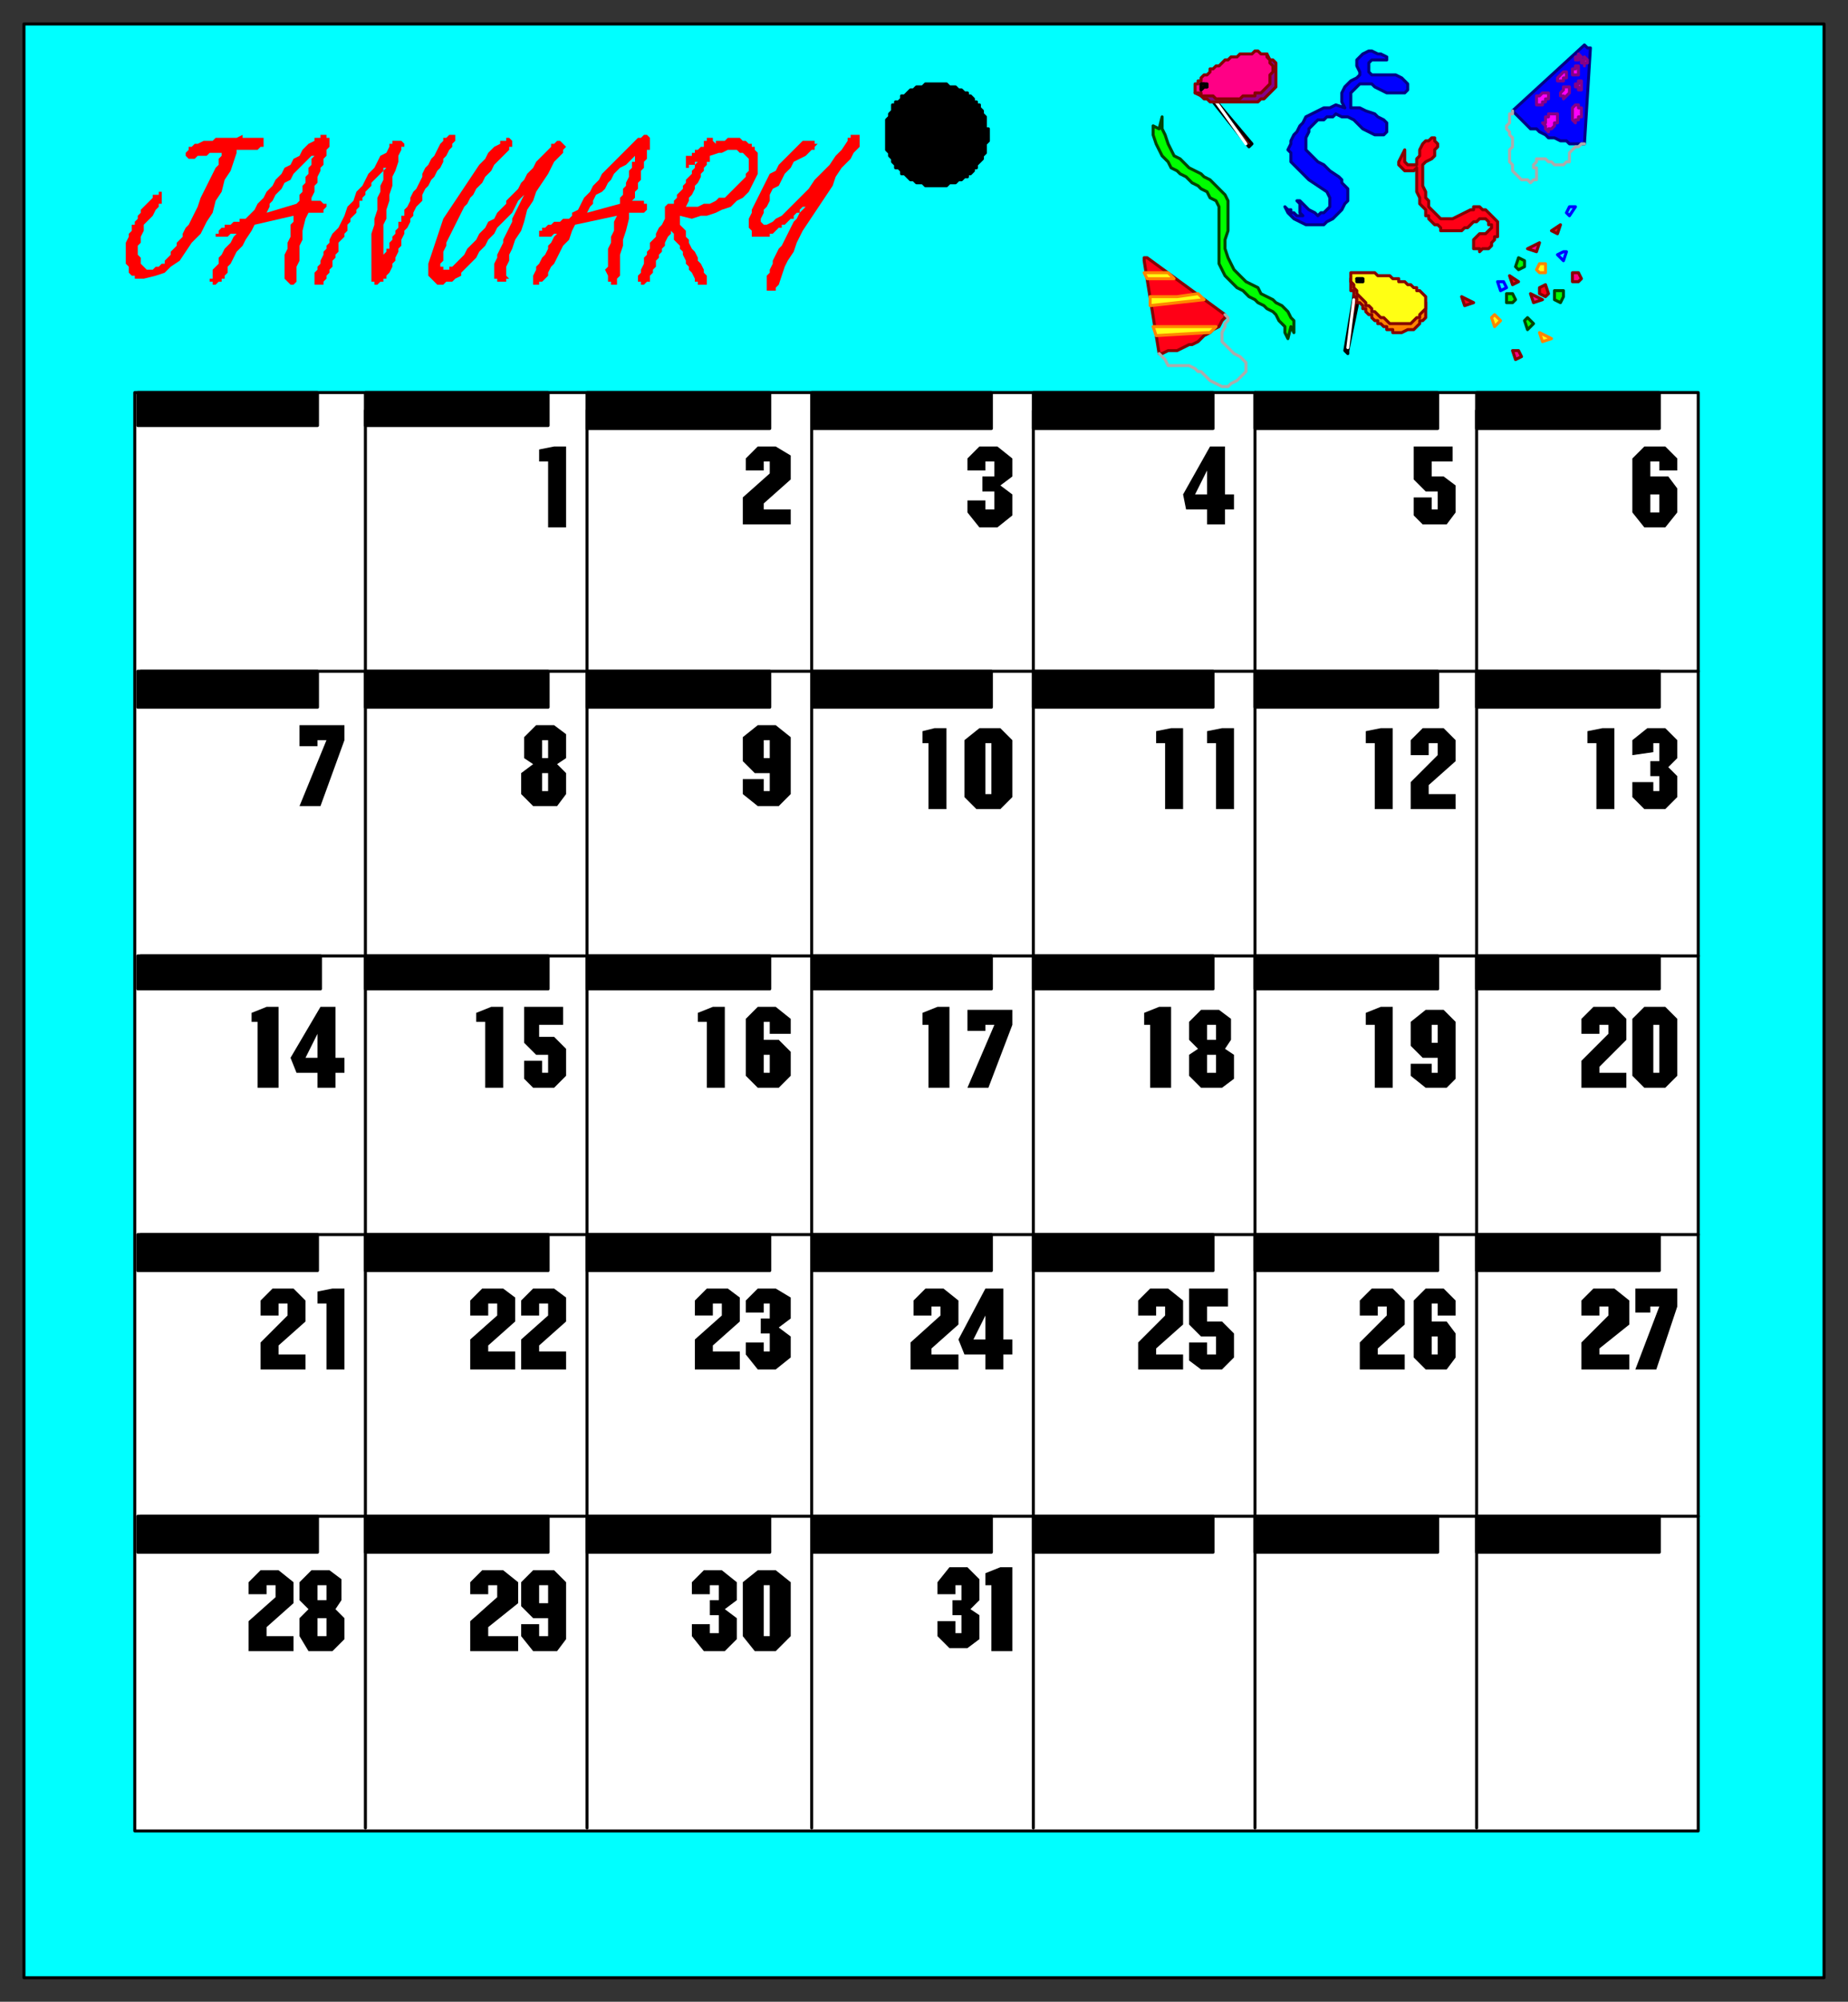 <svg xmlns="http://www.w3.org/2000/svg" fill-rule="evenodd" height="668" preserveAspectRatio="none" stroke-linecap="round" width="617"><rect width="100%" height="100%" fill="#333333" stroke="none"/><style>.brush0{fill:#fff}.pen0{stroke:#000;stroke-width:1;stroke-linejoin:round}.brush1{fill:#0ff}.brush2{fill:#000}.pen1,.pen2{stroke:none}.brush4{fill:#ff0016}.pen4{stroke:#850202;stroke-width:1;stroke-linejoin:round}.brush5{fill:#00f}.pen5{stroke:#020285;stroke-width:1;stroke-linejoin:round}.brush6{fill:#0f0}.pen6,.pen7{stroke:#024402;stroke-width:1;stroke-linejoin:round}.pen7{stroke:#ababab}.brush7{fill:#ffff14}.pen8{stroke:#ff8500;stroke-width:1;stroke-linejoin:round}.brush9{fill:#850202}.pen10{stroke:#fff;stroke-width:1;stroke-linejoin:round}.brush11{fill:#ff0085}.brush12{fill:#ababab}.pen11{stroke:#00f;stroke-width:1;stroke-linejoin:round}</style><path class="pen0 brush1" d="M8 660h601V8H8v652z"/><path class="pen0 brush2" d="M330 45h0v-2h-1v-4l-1-1h0v-1l-1-1v-1h-1v-1h-1v-1l-1-1h-1v-1h-1l-1-1h-1 0l-1-1h-1 0-1l-1-1h-3 0-4l-1 1h0-2l-1 1h0-1l-1 1h0l-1 1h-1v1l-1 1h-1v1h-1v2l-1 1h0v1l-1 1v3h0v5h0v2l1 1v1h0l1 1v1h0l1 1v1h1l1 1v1h1l1 1h0l1 1h1l1 1h2l1 1h7l1-1h2l1-1h1l1-1h1v-1h1l1-1v-1h1v-1l1-1h0l1-1v-1h0l1-1v-3h0l1-1v-2h0z"/><path class="pen0 brush0" d="M45 611h522V131H45v480z"/><path class="pen0" fill="none" d="M122 610V137m74 473V137m75 473V137m74 473V137m74 473V131m74 479V137m74 87H47m520 95H47m520 93H47m520 94H47"/><path class="pen0 brush2" d="M46 142h60v-11H46v11zm76 0h61v-11h-61v11zm74 1h61v-12h-61v12zm75 0h60v-12h-60v12zm74 0h60v-12h-60v12zm74 0h61v-12h-61v12zm74 0h61v-12h-61v12zM46 236h60v-12H46v12zm76 0h61v-12h-61v12zm74 0h61v-12h-61v12zm75 0h60v-12h-60v12zm74 0h60v-12h-60v12zm74 0h61v-12h-61v12zm74 0h61v-12h-61v12zM46 330h61v-11H46v11zm76 0h61v-11h-61v11zm74 0h61v-11h-61v11zm75 0h60v-11h-60v11zm74 0h60v-11h-60v11zm74 0h61v-11h-61v11zm74 0h61v-11h-61v11zM46 424h60v-12H46v12zm76 0h61v-12h-61v12zm74 0h61v-12h-61v12zm75 0h60v-12h-60v12zm74 0h60v-12h-60v12zm74 0h61v-12h-61v12zm74 0h61v-12h-61v12zM46 518h60v-12H46v12zm76 0h61v-12h-61v12zm74 0h61v-12h-61v12zm75 0h60v-12h-60v12zm74 0h60v-12h-60v12zm74 0h61v-12h-61v12zm74 0h61v-12h-61v12z"/><path class="pen1 brush2" d="M406 446h-5l-4-4v-12h13v6h-7v5h5l4 4v8l-4 4h-7l-4-3v-6h6v4h3v-6zm-17-10h-3v3h-6v-5l4-4h6l5 4v8l-9 8v2h9v5h-15v-9l9-9v-3zm20-86 3 2v8l-4 3h-7l-4-4v-7l3-2-3-3v-6l4-4h6l4 3v7l-2 3zm-25-8h-2v-4l5-2h4v27h-7v-21zm22-94h-3v-4l5-1h4v27h-6v-22zm-17 0h-3v-4l5-1h4v27h-6v-22zm14-78h-7l-1-5 9-16h5v16h3v5h-3v5h-6v-5z"/><path class="pen2 brush0" d="m403 157-4 8h4v-8zm3 185h-3v5h3v-5zm0 10h-3v6h3v-6z"/><path class="pen1 brush2" d="M554 436h-3v2h-5v-8h14v6l-7 21h-7l8-21zm-17 0h-3v3h-6v-5l4-4h7l5 4v8l-10 8v2h10v5h-16v-9l9-9v-3zm12-100h7l4 4v19l-4 4h-7l-4-4v-19l4-4zm-12 6h-3v3h-6v-5l4-4h7l4 4v7l-9 9v2h9v5h-15v-9l9-9v-3zm17-94h-2v3l-7 1v-5l5-4h6l4 4v6l-3 3 3 3v7l-4 4h-7l-4-4v-5h7v3h2v-5h-3v-5h3v-6zm-21 0h-3v-4l5-1h4v27h-6v-22zm21-94h-3v5h6l3 4v8l-4 5h-7l-4-5v-18l4-4h7l4 4v4h-6v-3z"/><path class="pen2 brush0" d="M554 165h-3v6h3v-6zm-2 177v16h2v-16h-2z"/><path class="pen1 brush2" d="M253 524h6l5 4v18l-5 5h-7l-4-5v-18l5-4zm-13 5h-3v3h-6v-4l4-4h6l5 4v6l-4 3 4 3v7l-4 4h-7l-4-5v-4h6v3h3v-6h-3v-5h3v-5zm17-94h-2v3h-6v-4l4-4h6l5 3v7l-4 3 4 3v7l-5 4h-6l-4-5v-4h6v3h2v-6h-3v-5h3v-5zm-16 0h-3v4h-6v-5l4-4h7l4 3v8l-9 8v2h9v6h-15v-10l9-8v-4zm16-94h-2v6h5l4 4v8l-4 4h-7l-4-4v-19l4-4h6l5 4v5h-7v-4zm-21 0h-3v-3l5-2h4v27h-6v-22zm21-83h-5l-4-4v-8l5-4h6l5 4v19l-4 4h-7l-5-4v-5h7v4h2v-6zm0-104h-2v3h-6v-4l4-4h6l5 3v8l-9 8v2h9v5h-16v-9l9-8v-4z"/><path class="pen2 brush0" d="M257 247h-2v6h2v-6zm0 105h-2v6h2v-6zm-2 177v17h2v-17h-2z"/><path class="pen1 brush2" d="M183 540h-5l-4-4v-8l4-4h7l4 4v19l-3 4h-8l-4-5v-4h6v4h3v-6zm-17-11h-3v3h-6v-4l4-4h7l5 4v7l-10 8v3h10v5h-16v-10l9-8v-4zm17-94h-3v4h-6v-5l4-4h7l4 3v8l-9 8v2h9v6h-15v-10l9-8v-4zm-17 0h-3v4h-6v-5l4-4h7l4 3v8l-9 8v2h9v6h-15v-10l9-8v-4zm17-83h-4l-4-4v-12h13v6h-8v4h5l4 4v9l-4 4h-7l-3-3v-6h6v4h2v-6zm-21-11h-3v-3l5-2h4v27h-6v-22zm24-86 3 3v7l-3 4h-8l-4-4v-7l4-3-3-2v-7l4-4h6l4 3v8l-3 2zm-3-101h-3v-4l5-1h4v27h-6v-22z"/><path class="pen2 brush0" d="M183 258h-2v6h2v-6zm0-11h-2v6h2v-6zm0 282h-3v6h3v-6z"/><path class="pen1 brush2" d="m112 537 3 3v7l-4 4h-8l-3-5v-6l3-3-3-3v-6l4-4h6l4 3v7l-2 3zm-20-8h-3v3h-6v-4l4-4h6l5 4v7l-9 8v3h9v5H83v-10l9-8v-4zm17-94h-3v-4l5-1h4v27h-6v-22zm-13 0h-3v4h-6v-5l4-4h7l4 4v7l-9 8v3h9v5H87v-9l9-9v-4zm10-77h-7l-2-5 10-17h5v17h3v5h-3v5h-6v-5zm-20-17h-2v-3l5-2h4v27h-7v-22zm23-94h-3v2h-6v-7h15v5l-8 22h-7l9-22z"/><path class="pen2 brush0" d="m106 345-4 8h4v-8zm3 195h-3v6h3v-6zm0-11h-3v5h3v-5z"/><path class="pen1 brush2" d="M480 353h-5l-4-4v-8l5-4h6l4 4v19l-3 3h-7l-5-4v-4h7v3h2v-5zm-21-11h-3v-4l5-2h4v27h-6v-21zm21-94h-3v4h-6v-5l4-4h7l4 4v7l-9 8v3h9v5h-15v-9l9-9v-4zm-21 0h-3v-4l5-1h4v27h-6v-22zm21-84h-4l-4-4v-11h13v5h-7v5h4l4 3v9l-3 4h-8l-3-3v-6h6v4h2v-6z"/><path class="pen2 brush0" d="M480 342h-2v6h2v-6z"/><path class="pen1 brush2" d="M480 435h-2v6h5l3 4v8l-3 4h-7l-4-4v-19l4-4h6l4 4v5h-6v-4zm-17 1h-3v3h-6v-5l4-4h7l4 4v8l-9 8v2h9v5h-15v-9l9-9v-3z"/><path class="pen2 brush0" d="M480 446h-2v6h2v-6z"/><path class="pen1 brush2" d="M329 452h-7l-2-5 9-17h6v17h3v5h-3v5h-6v-5zm-15-16h-3v3h-6v-5l4-4h6l5 4v8l-9 8v2h9v5h-16v-9l10-9v-3zm18-94h-3v2h-6v-7h15v5l-8 21h-7l9-21zm-22 0h-2v-4l5-2h4v27h-7v-21zm17-99h7l4 4v19l-4 4h-8l-4-4v-19l5-4zm-17 5h-2v-4l4-1h4v27h-6v-22zm22-94h-3v3h-6v-4l4-4h6l5 4v6l-4 3 4 3v7l-5 4h-6l-4-5v-4h6v3h3v-6h-4v-5h4v-5z"/><path class="pen2 brush0" d="M329 248v17h2v-17h-2zm0 191-4 8h4v-8z"/><path class="pen1 brush2" d="M321 529h-2v3h-6v-4l4-5h6l4 4v7l-3 3 3 2v8l-4 3h-6l-4-4v-5h6v4h2v-6h-3v-5h3v-5zm10 0h-2v-4l5-2h4v28h-7v-22z"/><path d="M269 69h-1l-1 1v1h-1l-1 1v1h-1l-1 1-1 1h-1v1h-1l-1 1-1 1h-1v1h-6v-2l-1-1v-3l1-2v-1l1-2 1-2 1-2 1-2 1-2 1-2 2-1 1-2 2-2 1-1 2-2 1-1 2-2h4v1h1l-1 1v1h-1l-1 1-1 1-2 1-2 1-1 2-2 2-1 2-1 2-2 1-1 2v2l-1 2-1 1v1l-1 2v1l1 1h1l2-1 1-1 2-1 2-2 2-2 3-3 2-2 2-3 3-3 2-2 2-3 2-2 2-3v-1h1v-1h3v4l-1 1-1 1-1 2-3 3-2 3-1 3-2 3-2 3-2 3-2 3-2 3-2 4-1 3-2 3-1 2-1 3-1 3-1 1v1h-3v-5l1-1v-1l1-2v-1l1-2 1-2 1-1 1-2 1-2 1-2 1-2 1-1 1-2 2-2zm-45 8v1l-1 1-1 2v1l-1 1v1l-1 1v1l-1 1v2l-1 1v1l-1 1v2h-1l-1 1h-1v-1h-1v-2l1-1v-1l1-2v-2l1-1v-1l1-1v-2l1-1 1-1v-1l1-2 1-1 1-2v-4l1-1h2v-1l1-1v-1l1-1 1-1v-1l1-1v-1l1-1 1-1v-1l1-1v-1l1-1h-1v1h-2v1h-1v-4h2v-1h1v-1h1l1-1h1v-2h1v-1h2v1l1 1v-1h3l1-1h4l1 1h1l1 1h1v1h1v1l1 1v7l-1 2-1 2-1 2-2 2-2 1-2 2-3 1-2 1-3 1h-2l-3 1-4-1v3l1 1 1 1v2l1 1v1l1 2 1 1 1 2v1l1 1 1 2v1l1 1v3h-3v-1h-1v-1l-1-2-1-1v-1l-1-1v-1l-1-2v-1l-1-1v-1l-1-1-1-1v-2l-1-1zm-38 1h-1l-1 1h-4v-2h1v-1h1l1-1h1l1-1h2l1-1h2l1-1v-1l2-1 1-2 1-2 2-2 1-2 2-2 1-2 2-2 1-1 2-2 1-1 2-2 1-1 1-1 1-1 1-1h1l1-1h1l1 1v4h-1v3l-1 1v2l-1 1v3l-1 1v2l-1 1v2l-1 1h4v1h1v2l-1 1h-5v2l-1 4-1 3v2l-1 3v7l-1 1v2h-2v-1h-1v-2l-1-2 1-1v-6l1-2v-2l1-2v-3l1-2-14 3-1 2-1 3-2 2-1 2-1 2-1 2-1 1-1 2v1l-1 1-1 1h-1v1h-2v-3l1-2v-1l1-1 1-2 1-1 1-2v-1l1-1 1-2 1-1zm-11-13-1 1-1 1-1 2-1 2-2 2-1 1-2 2-1 2-2 2-1 2-2 2-1 2-2 2-1 1-2 2v1l-2 1-1 1h-2l-1 1h-2l-1-1-1-1-1-1v-4l1-3 1-3 1-3 1-3 1-3 2-3 2-3 2-3 2-3 2-3 2-3 2-2 1-2 2-2 2-1v-1h2v-1h1l1 1v2h-1v1l-1 1-1 1-1 1-1 1-1 1-1 2-1 1-1 1-1 2-1 1-1 1-1 2-1 1-1 2-1 1-1 2-1 2-1 2-1 2-1 2-1 2v1l-1 2v3l-1 1v1h1v1h2v-1h1l1-1 2-2 1-1 1-2 1-1 2-2 1-2 2-2 1-2 2-1 1-2 3-3v-1l1-1 1-1 1-1 1-1 1-2 1-1 1-2 1-1 1-1 1-2 1-1 1-1 1-1 1-1 1-1v-1h1l1-1h1l1 1 1 1-1 1v1l-1 1-2 2-1 2-1 2-2 3-2 3-1 3-2 3-1 4-1 3-2 3-1 3-1 2v2l-1 2v3l1 1h-1v1h-3v-1h-1v-5l1-2v-1l1-2 1-2v-1l1-2 1-2 1-2v-1l1-2 1-2 1-2 1-2zm-47 22v-2l1-1v-1h1v-2l1-1v-1l1-1v-1l1-1v-2h1v-2h1v-2l1-1 1-2v-1l1-2 1-1 1-2 1-2v-1l1-2 1-1 1-2 1-1 1-2 1-2 1-1v-1h1l1-1h2v2l-1 1v1l-1 1-1 2-1 1v1l-1 2-1 1-1 2-1 1-1 2-1 1-1 2v2l-1 1-1 1-1 2v1l-1 1v1l-1 2-1 1v1l-1 2v2l-1 1v1l-1 2v1l-1 1v1l-1 2-1 1v1h-1v1h-1l-1 1h-1v-1h-1V78l1-3v-2l1-3v-4l1-2v-2l1-2v-3l1-1h-1v1l-1 1-1 1-1 1-1 1v1l-1 1-1 1v1l-1 1v1h-1v2l-1 1v1l-1 1-1 1v1l-1 1v2l-1 1v1l-1 1-1 1v3l-1 1v1l-1 1v2l-1 1v1l-1 1v1l-1 1v1h-3v-4l1-1v-1l1-1v-1l1-2v-1l1-1v-1l1-1v-1l1-2 2-2 1-2 1-2 1-3 2-2 1-3 2-2 1-2 1-2 2-2 1-2 1-2 2-1 1-2v-1h1v-1h3l1 1v1h-1v1l-1 2v2l-1 3-1 2v3l-1 3v2l-1 3v3l-1 2v12zm-49-9h-2l-1 1h-4v-1h1v-1l1-1h1v-1h2l1-1h2v-1h2l1-1 1-1 1-1 1-2 2-2 1-2 2-2 1-2 2-2 1-2 2-1 1-2 2-1 1-2 1-1 1-1 2-1v-1h2v-1h2v1h1v3l-1 1v2l-1 1v2l-1 1v1l-1 2v2l-1 1v2l-1 2v1h3l1 1h1v1l-1 1v1h-5l-1 2-1 4v3l-1 2v5l-1 2v5l-1 1h-1l-1-1-1-1v-8l1-2v-2l1-2v-4l1-1v-2l-13 3-1 2-2 3-1 2-2 2-1 2-1 2-1 1v2l-1 1v1h-1v1h-1l-1 1h-1v-1h-1v-1h1v-3l1-1 1-1v-2l1-1 1-2 1-1 1-1 1-2 1-1zm-5-27h-4l-1 1h-3l-1 1h-2l-1-1v-1l1-1v-1h1l1-1h1l2-1h3l1-1h7l2-1v1h7v3h-1l-1 1h-7v1l-1 3-1 3-2 3-1 4-2 3-1 4-2 3-2 4-3 3-2 3-2 3-3 2-2 2-3 1-4 1h-3v-1h-1l-1-1v-2l-1-1v-7l1-2v-1l1-1v-2h1v-1l1-1v-1l1-1v-1l1-1 1-1 1-1 1-1v-1h2v-1h1v4h-1v1l-1 1-1 2-2 2-1 1v2l-1 2v2l-1 1v3l1 1v2l1 1 1 1h2l1-1h1l1-1h1v-1l1-1 1-1v-1l1-1 1-1v-1l1-1 1-1v-1l1-2 1-1 1-2 1-2 1-2 1-3 1-2 1-2 1-2 1-2 1-2 1-1v-2l1-1v-1z" style="stroke:none;fill:red"/><path class="pen4 brush4" d="m473 56-1 1h-3l-1-1-1-1v-1l1-2 1-2h0v4l1 1h3v-2l1-1v-2l1-2 1-1h1l1-1h1v1l1 1v1l-1 1v2l-1 1-2 1-1 1v7l1 2v2l1 1v2l1 1 1 1 1 1 1 1h4l2-1 2-1 2-1h1v-1h2l1 1h1l1 1h0l1 1 1 1h0l1 1v5h-1v1l-1 1v1l-1 1h-2l-1 1v-1h-2v-1h0v-2h0l1-1 1-1h2l1-1 1-1h0v-1h-1v-1h0l-1-1h0-2l-1 1h-1l-1 1-1 1h-1l-1 1h0-7v-1l-1-1h-1l-1-1-1-1v-1h-1v-2l-1-1h0l-1-1v-2l-1-2v-8z"/><path class="pen5 brush5" d="M454 25v-1l-1-2v-2l1-1 1-1 2-1h1l2 1h1l2 1v1h-5l-1 1v3l1 1h8l2 1 1 1 1 1v2l-1 1h-6l-2-1-2-1-1-1h-4l-1 1-1 1-1 1v5h3l2 1 3 1 1 1 2 1 1 1v3l-1 1h-3l-2-1-2-1-1-1-2-2-2-1h-2l-2-1-1 1h-2l-1 1h-2l-1 1-1 1-1 1v1l-1 2v4l1 1 1 1 2 2 2 1 2 2 3 2 1 1v1l1 1 1 1v4l-1 1-1 2-1 1-2 2-2 1-1 1h-6l-2-1-2-1-1-1-1-1-1-2 1 1h1v1h1l1 1h2l-1-1v-1h0v-2h0l-1-1h1l1 1 1 1 1 1 2 1 1 1 1-1h1l1-1 1-1v-3l-1-2-3-2-3-2-2-2-2-2-1-1-1-1v-3l-1-1 1-2v-1l1-2 1-1 1-2 1-1 1-2 2-1 2-1 2-1h2l2-1 3 1-1-2v-3l1-2 1-1 1-1 2-1 1-1z"/><path class="pen6 brush6" d="m432 111-1-2-1 4-1-2v-2l-1-1-1-1-1-2-1-1-2-1-1-1-2-1-1-1-2-1-2-2-2-1-2-2-2-2-1-2-1-2V69l-1-2-2-1-1-2-2-1-1-1-2-1-2-2-2-1-1-1-2-1-1-2-2-2-1-2-1-2-1-3v-3l2 1 1-4v4l1 2 1 3 1 2 1 2 2 1 2 2 1 1 2 1 2 1 1 1 2 1 2 2 1 1 2 2 1 2v10l-1 3v3l1 3 1 2 1 2 2 2 2 2 2 1 2 1 1 2 2 1 2 1 1 1 2 1 1 1 1 1 1 2 1 1v4z"/><path class="pen4 brush4" d="m400 114 1-1 1-1 2-1 1-1 2-1 1-2 1-1v-1l-26-19h-1 0v1l5 31h1l2-1h3l2-1 2-1h1l2-1z"/><path class="pen7" fill="none" d="m387 118 2 2 1 2h7l2 1 1 1h1l1 1 1 1 1 1 2 1 2 1h2l1-1 2-1 1-1 1-1 1-1v-3l-1-1-1-1-2-1-1-1-1-1-1-1-1-1v-3l1-2v-1l1-1v-1l-1-1"/><path class="pen8 brush7" d="m382 91 1 2h9l-2-2h-8zm2 8v3l18-2-2-2-7 1h-9zm1 10 1 3 17-1h1l1-1h0l1-1h-21z"/><path class="pen5 brush5" d="m516 45 1 1h2l2 1h2l1 1h5l2-32h-1 0l-1-1-24 22 1 1 1 1 1 1 1 1 2 2h2l1 1 2 1z"/><path class="pen7" fill="none" d="M505 37v1h-1v2h0v1l-1 1h0v1h0l1 1h0v1h0l1 1h0v2h0v1l-1 1v2h0v2l1 1v2l1 1 1 1 1 1h2l1 1 1-1h1v-4h-1v-1l1-1v-1h3l1 1h1l1 1h3l1-1h1v-3l1-1h0l1-1h1l1-1h1"/><path d="m516 43 1 1v-1h1l1-1h0v-1h1v-1h0v-1h0v-1h-1 0-1 0-1 0v1h-1v1h0v1h-1l1 1v1h0zm-3-8h2v-1h1v-1h1v-1h0v-1h0-1 0-1 0l-1 1h0-1v1h0v1h0v1zm13 6-1-1h0v-1h0v-1h0v-1h0v-1h0l1-1h1v1h1v1h0v1h0v1h-1v1h0-1v1zm-4-9v1l1-1h0l1-1h0v-1h0v-1h0-1 0-1v1h0l-1 1h0v1h1zm-2-5h2v-1h1v-1h0v-1h-1 0l-1 1h0l-1 1h0v1h0zm7 3h0v-1h-1 0v-1h1v-1h1v1h0v1h0v1h0-1zm-1-5h1v-2h0v-1h0-1 0v1h-1v2h1zm0-5h1l1-1h0l-1-1v1h0-1v1h0zm3 2v-1h-1 0v-1h1v-1h0l1 1h0v1h0-1v1h0z" style="stroke:#850285;stroke-width:1;stroke-linejoin:round;fill:#f0f"/><path class="pen0 brush9" d="M401 29h1l16 19h0l-1 1h0l-16-20z"/><path class="pen10" fill="none" d="m406 34 10 14"/><path class="pen4" style="fill:#850285" d="m423 18 1 2h1l1 1v8l-1 1h0l-1 1-1 1h0l-1 1h-1 0l-1 1h-7 0-8 0-1l-1-1h0-1 0l-1-1h0l-2-1 24-13z"/><path class="pen4 brush11" d="M399 29h0v-1h1v-1h1v-1l1-1h1l1-1v-1h1l1-1h1l1-1h0l1-1h1l1-1h2l1-1h4l1-1h1l1 1h2v1l1 1h0v1l1 1v2l-1 1v3l-1 1-1 1h0l-1 1h-2v1h-4l-1 1h-1 0-7l-1-1h-1 0-3v-1h-1 0-1 0v-1h0v-1z"/><path class="pen0 brush12" d="M402 29h1v-1h-1 0-1 0v1h0v1h0l1-1z"/><path class="pen0 brush9" d="M402 29h1l-1-1h0-1v1h0v1h0l1-1h0zm51 64h2l-5 24v1h0l-1-1h0l4-24z"/><path class="pen10" fill="none" d="m452 100-2 16"/><path class="pen4" style="fill:#ff8500" d="M476 101v5l-1 1h-1v1l-1 1-1 1h-2l-2 1h-3v-1h-2v-1h-1l-1-1h-1v-1h-1l-1-1v-1h-1l-1-1v-1h-1v-1l-1-1h-1v-2h-1v-2h-1v-1h0v-1h0v-2l25 8z"/><path class="pen4 brush7" d="M451 91h8l1 1h4l1 1h2v1h2l1 1h1l1 1h1v1h1l1 1h0l1 1v3h0v1l-1 1-1 1v1h-1l-1 1-1 1h-6 0-1l-1-1h0l-1-1h-1l-1-1h0l-1-1h-1v-1l-1-1h-1v-1l-1-1h0l-1-1-1-1h0v-1l-1-1h0v-1l-1-1h0v-1h0v-1h0v-1z"/><path class="pen0 brush12" d="M454 94h1v-1h0-1 0-1 0l1 1h0z"/><path class="pen0 brush9" d="M454 94h1v-1h0-1 0-1 0v1h1z"/><path class="pen8 brush7" d="m514 91-1-1 1-2h2v3h-2z"/><path class="pen6 brush6" d="m507 90-1-1 1-3 2 1v2l-2 1zm-2 11 1-1-1-2h-2v3h2z"/><path class="pen4 brush11" d="m527 94 1-1-1-2h-2v3h2z"/><path class="pen6 brush6" d="m521 101 1-2v-2h-3v3l2 1z"/><path class="pen4 brush4" d="m516 99 1-1-1-3-2 1v2l2 1z"/><path class="pen11 brush1" d="m522 84-2 1 2 2 1-3h-1zm2-15-1 2 1 1 2-3h-2z"/><path class="pen8 brush7" d="m499 105 2 2-2 2-1-3 1-1z"/><path class="pen4 brush11" d="m507 117 1 2-2 1-1-3h2z"/><path class="pen6 brush6" d="m510 106 2 2-2 2-1-3 1-1z"/><path class="pen11 brush1" d="m502 94 1 2-2 1-1-3h2z"/><path class="pen4 brush11" d="m514 81-4 2 3 1 1-3z"/><path class="pen4 brush4" d="m521 75-3 2 2 1 1-3zm-17 17 3 2-2 1-1-3zm-16 7 4 2-3 1-1-3z"/><path class="pen4 brush11" d="m511 98 4 2-3 1-1-3z"/><path class="pen8 brush7" d="m514 111 4 2-3 1-1-3z"/><path class="brush1" d="M229 69h4l2-1h2l2-1 1-1h2l1-1 1-1 1-1 1-1 1-1 1-1 1-1v-1l1-1v-4l-1-1-1-1h-1l-1-1h-3l-2 1h-1l-3 1v2h-1v1l-1 1v1l-1 1v1l-1 2-1 1v1l-1 2-1 1v1l-1 2zm-33 2 11-3v-2l1-1v-2l1-1v-1l1-2v-2l1-1v-2h1v-2l-1 1-1 1-1 1-2 1-1 1-1 1-1 2-1 1-1 2-1 1-2 1-1 2v1l-1 1-1 2zM89 71l10-3 1-1v-2l1-1v-2l1-1v-2l1-1v-2l1-1v-2l1-1h-1l-1 1-1 1-1 1-1 1-1 1-1 1-1 2-2 1-1 2-1 1-1 1-1 2-1 1v1l-1 2z" style="stroke:none"/></svg>
